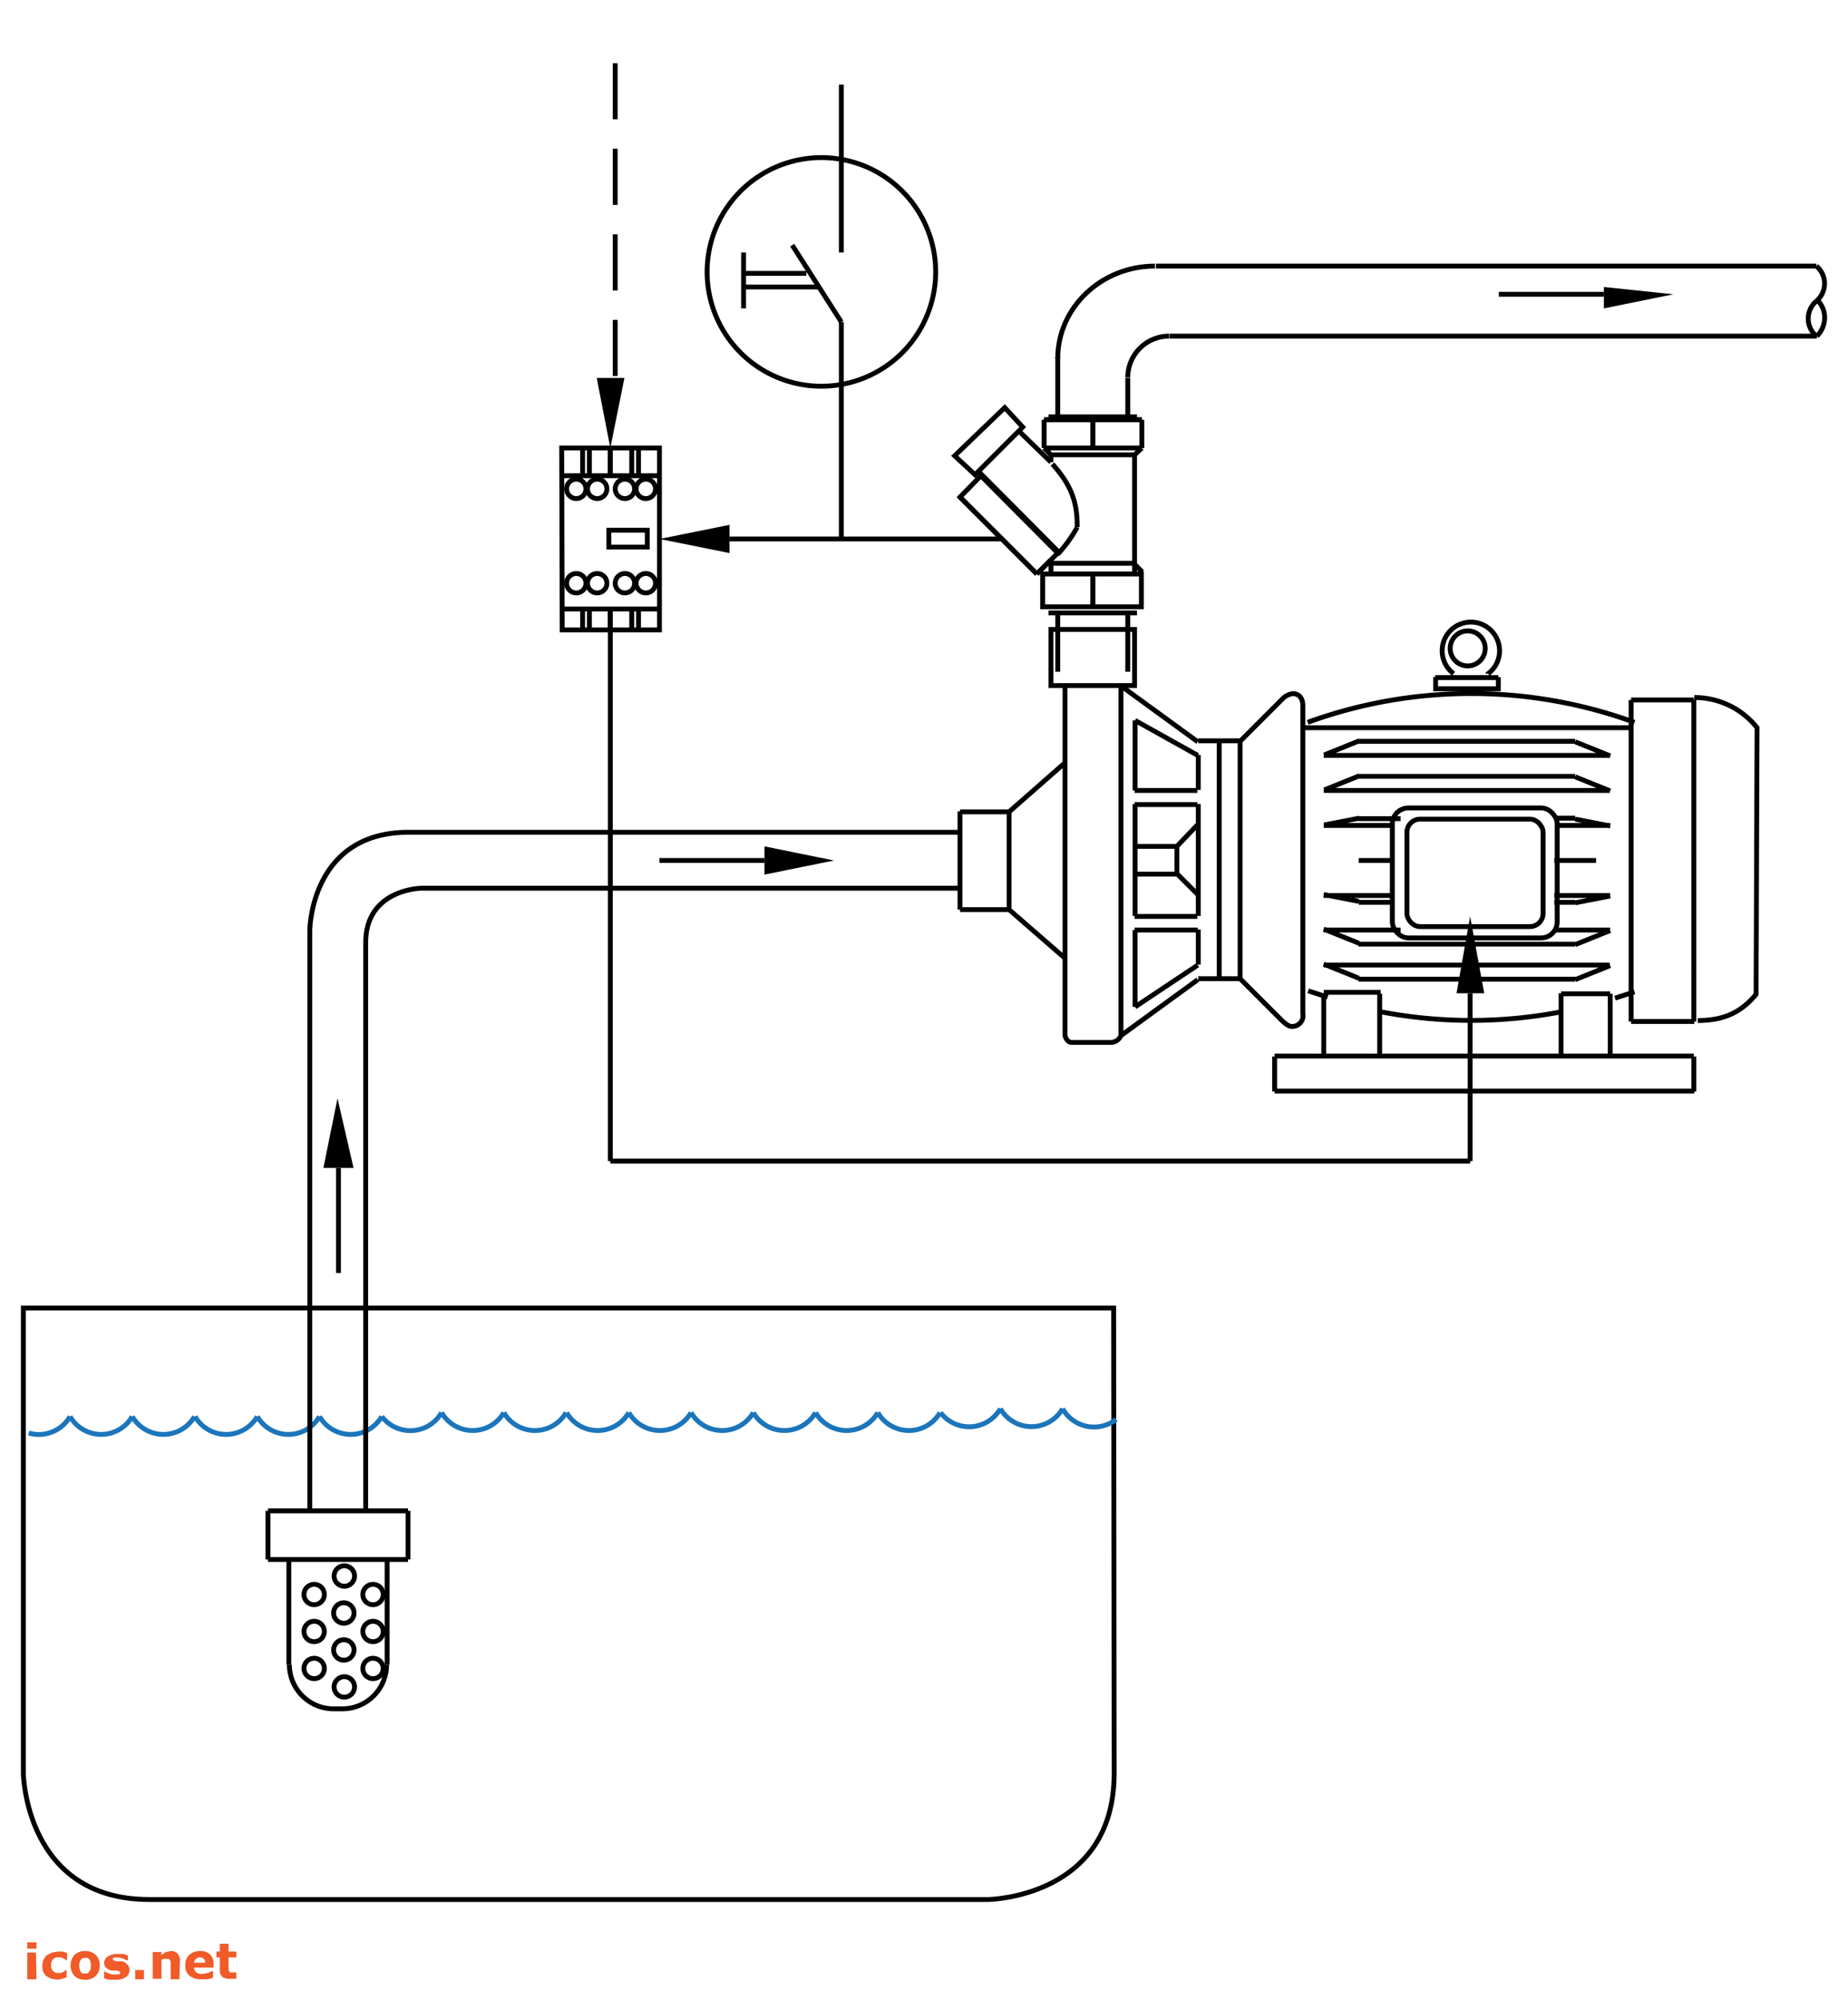<svg xmlns="http://www.w3.org/2000/svg" viewBox="0 0 380 411.2"><circle cx="128.5" cy="119.9" r="2" style="fill:none;stroke:#000;stroke-miterlimit:10"/><line x1="125.5" y1="125.2" x2="125.5" y2="129.5" style="fill:none;stroke:#000;stroke-miterlimit:10"/><line x1="125.5" y1="125.2" x2="125.5" y2="129.5" style="fill:none;stroke:#000;stroke-miterlimit:10"/><circle cx="132.8" cy="119.9" r="2" style="fill:none;stroke:#000;stroke-miterlimit:10"/><line x1="131.3" y1="125.2" x2="131.3" y2="129.5" style="fill:none;stroke:#000;stroke-miterlimit:10"/><line x1="129.9" y1="125.2" x2="129.9" y2="129.5" style="fill:none;stroke:#000;stroke-miterlimit:10"/><polygon points="135.6 92.1 135.6 129.5 115.6 129.5 115.5 92.1 135.6 92.1" style="fill:none;stroke:#000;stroke-miterlimit:10"/><circle cx="118.5" cy="100.5" r="2" style="fill:none;stroke:#000;stroke-miterlimit:10"/><line x1="121.2" y1="92.1" x2="121.2" y2="97.8" style="fill:none;stroke:#000;stroke-miterlimit:10"/><line x1="119.8" y1="92.1" x2="119.8" y2="97.8" style="fill:none;stroke:#000;stroke-miterlimit:10"/><circle cx="118.5" cy="119.9" r="2" style="fill:none;stroke:#000;stroke-miterlimit:10"/><line x1="119.8" y1="125.2" x2="119.8" y2="129.5" style="fill:none;stroke:#000;stroke-miterlimit:10"/><line x1="121.2" y1="125.2" x2="121.2" y2="129.5" style="fill:none;stroke:#000;stroke-miterlimit:10"/><line x1="115.6" y1="97.8" x2="135.6" y2="97.8" style="fill:none;stroke:#000;stroke-miterlimit:10"/><line x1="135.6" y1="125.2" x2="115.8" y2="125.2" style="fill:none;stroke:#000;stroke-miterlimit:10"/><circle cx="122.8" cy="119.9" r="2" style="fill:none;stroke:#000;stroke-miterlimit:10"/><circle cx="122.8" cy="100.5" r="2" style="fill:none;stroke:#000;stroke-miterlimit:10"/><line x1="150" y1="110.8" x2="206" y2="110.8" style="fill:none;stroke:#000;stroke-miterlimit:10"/><line x1="125.5" y1="238.7" x2="302.3" y2="238.7" style="fill:none;stroke:#000;stroke-miterlimit:10"/><polygon points="150 107.9 150 113.7 135.6 110.8 150 107.9"/><line x1="231.9" y1="85.4" x2="231.9" y2="77.7" style="fill:none;stroke:#000;stroke-miterlimit:10"/><line x1="234.8" y1="86.3" x2="233.3" y2="86.3" style="fill:none;stroke:#000;stroke-miterlimit:10"/><line x1="217.5" y1="85.4" x2="217.5" y2="73.4" style="fill:none;stroke:#000;stroke-miterlimit:10"/><line x1="214.7" y1="86.3" x2="216.1" y2="86.3" style="fill:none;stroke:#000;stroke-miterlimit:10"/><line x1="216.1" y1="86.3" x2="217.5" y2="86.3" style="fill:none;stroke:#000;stroke-miterlimit:10"/><path d="M240.4,69.1a8.5,8.5,0,0,0-8.5,8.5" style="fill:none;stroke:#000;stroke-miterlimit:10"/><path d="M237.5,54.7c-11,0-20,8.5-20,19" style="fill:none;stroke:#000;stroke-miterlimit:10"/><line x1="214.7" y1="86.3" x2="234.8" y2="86.3" style="fill:none;stroke:#000;stroke-miterlimit:10"/><line x1="217.5" y1="86.3" x2="233.3" y2="86.3" style="fill:none;stroke:#000;stroke-miterlimit:10"/><path d="M234.4,92.2a.3.3,0,0,0-.2.3" style="fill:none;stroke:#000;stroke-miterlimit:10"/><line x1="234.8" y1="92.1" x2="233.3" y2="93.5" style="fill:none;stroke:#000;stroke-miterlimit:10"/><line x1="231.9" y1="138.1" x2="231.9" y2="126.2" style="fill:none;stroke:#000;stroke-miterlimit:10"/><line x1="233.3" y1="118" x2="233.3" y2="93.5" style="fill:none;stroke:#000;stroke-miterlimit:10"/><path d="M221.5,108.4v-.4c0-4.7-1.2-8.3-5.1-12.6" style="fill:none;stroke:#000;stroke-miterlimit:10"/><line x1="214.7" y1="92.1" x2="216.1" y2="93.5" style="fill:none;stroke:#000;stroke-miterlimit:10"/><line x1="216.1" y1="95" x2="216.1" y2="93.5" style="fill:none;stroke:#000;stroke-miterlimit:10"/><polygon points="200.5 97.6 196.3 93.7 206.6 83.8 210.3 87.8 200.5 97.6" style="fill:none;stroke:#000;stroke-miterlimit:10"/><line x1="209.6" y1="88.7" x2="216.1" y2="95" style="fill:none;stroke:#000;stroke-miterlimit:10"/><line x1="216.1" y1="118" x2="216.1" y2="115.1" style="fill:none;stroke:#000;stroke-miterlimit:10"/><line x1="213.2" y1="118" x2="216.1" y2="115.1" style="fill:none;stroke:#000;stroke-miterlimit:10"/><line x1="217.5" y1="138.1" x2="217.5" y2="126.1" style="fill:none;stroke:#000;stroke-miterlimit:10"/><line x1="224.7" y1="118" x2="224.7" y2="125.2" style="fill:none;stroke:#000;stroke-miterlimit:10"/><line x1="224.7" y1="118" x2="224.7" y2="125.2" style="fill:none;stroke:#000;stroke-miterlimit:10"/><polyline points="213.2 118 197.4 102.2 201.7 97.8 217.5 113.7" style="fill:none;stroke:#000;stroke-miterlimit:10"/><line x1="213.2" y1="118" x2="197.4" y2="102.2" style="fill:none;stroke:#000;stroke-miterlimit:10"/><line x1="213.2" y1="118" x2="217.5" y2="113.7" style="fill:none;stroke:#000;stroke-miterlimit:10"/><line x1="214.7" y1="92.1" x2="234.8" y2="92.1" style="fill:none;stroke:#000;stroke-miterlimit:10"/><line x1="216.1" y1="93.5" x2="233.3" y2="93.5" style="fill:none;stroke:#000;stroke-miterlimit:10"/><line x1="224.7" y1="86.3" x2="224.7" y2="92.1" style="fill:none;stroke:#000;stroke-miterlimit:10"/><line x1="224.7" y1="86.3" x2="224.7" y2="92.1" style="fill:none;stroke:#000;stroke-miterlimit:10"/><line x1="234.8" y1="92.1" x2="234.8" y2="86.3" style="fill:none;stroke:#000;stroke-miterlimit:10"/><line x1="214.7" y1="92.1" x2="214.7" y2="86.3" style="fill:none;stroke:#000;stroke-miterlimit:10"/><circle cx="128.5" cy="100.5" r="2" style="fill:none;stroke:#000;stroke-miterlimit:10"/><line x1="125.5" y1="92.1" x2="125.5" y2="97.8" style="fill:none;stroke:#000;stroke-miterlimit:10"/><line x1="125.5" y1="92.1" x2="125.5" y2="97.8" style="fill:none;stroke:#000;stroke-miterlimit:10"/><circle cx="132.8" cy="100.5" r="2" style="fill:none;stroke:#000;stroke-miterlimit:10"/><line x1="131.3" y1="92.1" x2="131.3" y2="97.8" style="fill:none;stroke:#000;stroke-miterlimit:10"/><line x1="129.9" y1="92.1" x2="129.9" y2="97.8" style="fill:none;stroke:#000;stroke-miterlimit:10"/><polygon points="329.8 63.4 329.8 59 344.1 60.5 329.8 63.4"/><path d="M373.6,69.1a5.4,5.4,0,0,0,1.6-4,5.1,5.1,0,0,0-1.6-3.5" style="fill:none;stroke:#000;stroke-miterlimit:10"/><line x1="329.8" y1="60.5" x2="308.2" y2="60.5" style="fill:none;stroke:#000;stroke-miterlimit:10"/><line x1="240.5" y1="69.1" x2="373.6" y2="69.1" style="fill:none;stroke:#000;stroke-miterlimit:10"/><line x1="237.7" y1="54.7" x2="373.5" y2="54.7" style="fill:none;stroke:#000;stroke-miterlimit:10"/><path d="M373.5,54.7a4.7,4.7,0,0,1,0,7.2" style="fill:none;stroke:#000;stroke-miterlimit:10"/><path d="M373.5,61.9a4.7,4.7,0,0,0,0,7.2" style="fill:none;stroke:#000;stroke-miterlimit:10"/><line x1="173" y1="110.8" x2="173" y2="66.2" style="fill:none;stroke:#000;stroke-miterlimit:10"/><line x1="173" y1="51.9" x2="173" y2="17.4" style="fill:none;stroke:#000;stroke-miterlimit:10"/><line x1="162.9" y1="50.4" x2="173" y2="66.2" style="fill:none;stroke:#000;stroke-miterlimit:10"/><line x1="152.9" y1="56.2" x2="165.8" y2="56.2" style="fill:none;stroke:#000;stroke-miterlimit:10"/><line x1="152.9" y1="59" x2="168.7" y2="59" style="fill:none;stroke:#000;stroke-miterlimit:10"/><line x1="152.9" y1="51.9" x2="152.9" y2="63.4" style="fill:none;stroke:#000;stroke-miterlimit:10"/><path d="M229,268.9H4.8v95.7s.4,25.9,25.9,25.9H203.2s25.9-.3,25.9-25.9Z" style="fill:none;stroke:#000;stroke-miterlimit:10"/><path d="M14.4,291.2a7.4,7.4,0,0,0,12.8,0" style="fill:none;stroke:#1b75bb;stroke-miterlimit:10"/><path d="M5.9,294.6a7.4,7.4,0,0,0,8.5-3.4" style="fill:none;stroke:#1b75bb;stroke-miterlimit:10"/><path d="M167.7,290.4a7.4,7.4,0,0,0,12.8,0" style="fill:none;stroke:#1b75bb;stroke-miterlimit:10"/><path d="M90.8,290.4a7.4,7.4,0,0,0,12.8,0" style="fill:none;stroke:#1b75bb;stroke-miterlimit:10"/><path d="M52.9,291.2a7.4,7.4,0,0,0,12.8,0" style="fill:none;stroke:#1b75bb;stroke-miterlimit:10"/><path d="M27.2,291.2a7.4,7.4,0,0,0,12.8,0" style="fill:none;stroke:#1b75bb;stroke-miterlimit:10"/><path d="M40.1,291.2a7.4,7.4,0,0,0,12.8,0" style="fill:none;stroke:#1b75bb;stroke-miterlimit:10"/><path d="M65.7,291.2a7.4,7.4,0,0,0,12.8,0" style="fill:none;stroke:#1b75bb;stroke-miterlimit:10"/><path d="M78.5,291.2a7.4,7.4,0,0,0,12.3-.8" style="fill:none;stroke:#1b75bb;stroke-miterlimit:10"/><path d="M129.3,290.4a7.4,7.4,0,0,0,12.8,0" style="fill:none;stroke:#1b75bb;stroke-miterlimit:10"/><path d="M103.6,290.4a7.4,7.4,0,0,0,12.8,0" style="fill:none;stroke:#1b75bb;stroke-miterlimit:10"/><path d="M116.5,290.4a7.4,7.4,0,0,0,12.8,0" style="fill:none;stroke:#1b75bb;stroke-miterlimit:10"/><path d="M142.1,290.4a7.4,7.4,0,0,0,12.8,0" style="fill:none;stroke:#1b75bb;stroke-miterlimit:10"/><path d="M154.9,290.4a7.4,7.4,0,0,0,12.8,0" style="fill:none;stroke:#1b75bb;stroke-miterlimit:10"/><path d="M205.7,289.6a7.4,7.4,0,0,0,12.8,0" style="fill:none;stroke:#1b75bb;stroke-miterlimit:10"/><path d="M180.5,290.4a7.4,7.4,0,0,0,12.8,0" style="fill:none;stroke:#1b75bb;stroke-miterlimit:10"/><path d="M193.4,290.4a7.4,7.4,0,0,0,12.3-.8" style="fill:none;stroke:#1b75bb;stroke-miterlimit:10"/><path d="M218.5,289.6a7.4,7.4,0,0,0,11,2.2" style="fill:none;stroke:#1b75bb;stroke-miterlimit:10"/><line x1="55.1" y1="310.6" x2="83.9" y2="310.6" style="fill:none;stroke:#000;stroke-miterlimit:10"/><line x1="55.1" y1="320.6" x2="83.9" y2="320.6" style="fill:none;stroke:#000;stroke-miterlimit:10"/><line x1="59.4" y1="320.6" x2="59.4" y2="342.2" style="fill:none;stroke:#000;stroke-miterlimit:10"/><line x1="79.6" y1="320.6" x2="79.6" y2="342.2" style="fill:none;stroke:#000;stroke-miterlimit:10"/><line x1="55.1" y1="310.6" x2="55.1" y2="320.6" style="fill:none;stroke:#000;stroke-miterlimit:10"/><line x1="83.9" y1="310.6" x2="83.9" y2="320.6" style="fill:none;stroke:#000;stroke-miterlimit:10"/><path d="M59.5,342.2a9.1,9.1,0,0,0,9.1,9.1h1.8a9.1,9.1,0,0,0,9.1-9.1" style="fill:none;stroke:#000;stroke-miterlimit:10"/><path d="M68.7,324a2.1,2.1,0,1,0,2.1-2.1A2.1,2.1,0,0,0,68.7,324Z" style="fill:none;stroke:#000;stroke-miterlimit:10"/><circle cx="76.7" cy="327.8" r="2.1" style="fill:none;stroke:#000;stroke-miterlimit:10"/><circle cx="64.6" cy="327.8" r="2.1" style="fill:none;stroke:#000;stroke-miterlimit:10"/><path d="M68.6,331.6a2.1,2.1,0,1,0,2.1-2.1A2.1,2.1,0,0,0,68.6,331.6Z" style="fill:none;stroke:#000;stroke-miterlimit:10"/><circle cx="76.7" cy="335.4" r="2.1" style="fill:none;stroke:#000;stroke-miterlimit:10"/><circle cx="64.6" cy="335.4" r="2.1" style="fill:none;stroke:#000;stroke-miterlimit:10"/><path d="M68.6,339.2a2.1,2.1,0,1,0,2.1-2.1A2.1,2.1,0,0,0,68.6,339.2Z" style="fill:none;stroke:#000;stroke-miterlimit:10"/><circle cx="76.7" cy="343" r="2.1" style="fill:none;stroke:#000;stroke-miterlimit:10"/><path d="M68.7,346.8a2.1,2.1,0,1,0,2.1-2.1A2.1,2.1,0,0,0,68.7,346.8Z" style="fill:none;stroke:#000;stroke-miterlimit:10"/><circle cx="64.6" cy="343" r="2.1" style="fill:none;stroke:#000;stroke-miterlimit:10"/><line x1="125.5" y1="129.5" x2="125.5" y2="238.7" style="fill:none;stroke:#000;stroke-miterlimit:10"/><path d="M192.4,55.9a23.5,23.5,0,1,0-23.5,23.5A23.5,23.5,0,0,0,192.4,55.9Z" style="fill:none;stroke:#000;stroke-miterlimit:10"/><line x1="126.5" y1="77.3" x2="126.5" y2="13" style="fill:none;stroke:#000;stroke-miterlimit:10;stroke-dasharray:11.541,6.049"/><polygon points="122.7 77.7 128.4 77.7 125.5 92.1 122.7 77.7"/><path d="M288,168.3h-8.6m7.2,1.4H272.2m14.4,7.2h-7.2m7.2,7.2H272.2m14.4,1.4h-7.2m8.6,5.7H272.2m-74.7-20.1H84c-20.2,0-20.3,20.2-20.3,20.2V310.6M197.4,182.6H86.7s-11.5.1-11.5,11.2V310.6M197.4,166.8V187M219,156.8l-11.5,10.1M219,197,207.5,187m0-20.1V187M242,174v5.7m0,0h-8.6M242,174h-8.6m0,17.2v15.8m0-41.7v23m0-40.2v14.4m21.6-10.1,8.6-8.6a3.7,3.7,0,0,1,2.2-1.2c2.3,0,2.1,2.6,2.1,2.6v63.2a2.2,2.2,0,0,1-2.4,2.6c-.7,0-1.9-1.2-1.9-1.2l-8.6-8.6m-8.6-46v7.2m8.6-10.1h-8.6m0,38.8v7.2m8.6,2.9h-8.6m4.3-48.9v48.9m4.3-48.9v48.9m-8.6-35.9v23m33.1-20.1-7.2,1.4m7.2-10.1-7.2,2.9m7.2-10.1-7.2,2.9m-3.3,48.5,4,1.3m10.9-1H272.2m7.2-2.9-7.2-2.9m7.2-4.3-7.2-2.9m7.2-5.7-7.2-1.4m-25.9,0-4.3-4.3m4.3-10.1L242,174m-8.6-25.9,12.9,7.2m-12.9,51.7,12.9-8.6m0-7.2H233.3m12.9-28.7H233.3m12.9,25.9H233.3m12.9-23H233.3M230.5,141l15.8,11.5M230.5,141v71.9a2.3,2.3,0,0,1-2,1.4h-8.1c-1.1,0-1.4-1.4-1.4-1.4V141m43.1,76.2v7.2m-31.6-11.5,15.8-11.5m37.4,2.9v12.9m-11.5-12.9v12.9m23-78v2.9m12.9-2.9v2.9m-2.1-3.6a5.9,5.9,0,1,0-7.1,0m9.2.8H295.1m12.9,2.3H295.1m10.3-8.3a3.6,3.6,0,1,0-3.6,3.6A3.6,3.6,0,0,0,305.4,133.2Zm42.9,10.6H335.4m13-.5a16.4,16.4,0,0,1,12.9,6.2l-.2,54.8c-3.2,3.9-6.9,5.4-12,5.4m-17-4.6,4-1.3m12.3,6.1H335.4m0-66.1V210m12.9-66.1V210m-24.4-8.6,7.2-2.9m-7.2-4.3,7.2-2.9m-7.2-5.7,7.2-1.4m-7.2-15.8,7.2,1.4m-7.2-10.1,7.2,2.9m-7.2-10.1,7.2,2.9m0,48.9H321m27.3,12.9v7.2m-17.2-20.1v12.9M321,204.2v12.9M283.9,208a98.4,98.4,0,0,0,37.2,0m27.3,16.3H262.1m86.2-7.2H262.1m61.8-48.9h-3.9m3.9,17.3h-4.3m4.3,8.6H279.3m44.6-34.5H279.3m44.6-7.2H279.3m44.6,48.9H279.3m51.7-2.9H272.2m58.9-43.1H272.2m58.9,35.9H319.7m11.3-28.7H272.2m58.9,21.6H319.6m11.5-14.4H319.9m8.3,7.2h-8.6m16.5-28.4a98.3,98.3,0,0,0-67.2,0m66.6,1.1H267.8M207.5,187H197.4m10.1-20.1H197.4" style="fill:none;stroke:#000;stroke-miterlimit:10"/><polygon points="305.2 204.2 299.5 204.2 302.3 188.4 305.2 204.2"/><path d="M157.2,176.9H135.6m166.7,27.3v34.5" style="fill:none;stroke:#000;stroke-miterlimit:10"/><polygon points="157.2 179.8 157.2 174 171.5 176.9 157.2 179.8"/><line x1="69.6" y1="240.1" x2="69.6" y2="261.7" style="fill:none;stroke:#000;stroke-miterlimit:10"/><polygon points="72.7 240.1 66.5 240.1 69.4 225.8 72.7 240.1"/><rect x="289.3" y="168.4" width="28" height="22.09" rx="2.7" ry="2.7" style="fill:none;stroke:#000;stroke-miterlimit:10"/><rect x="286.3" y="166.1" width="33.9" height="26.72" rx="3.3" ry="3.3" style="fill:none;stroke:#000;stroke-miterlimit:10"/><rect x="216.1" y="129.4" width="17.2" height="11.54" style="fill:none;stroke:#000;stroke-miterlimit:10"/><polyline points="216.3 115.8 233.1 115.8 234.9 117.6" style="fill:none;stroke:#000;stroke-miterlimit:10"/><rect x="214.4" y="118" width="20.3" height="6.74" style="fill:none;stroke:#000;stroke-miterlimit:10"/><rect x="125.2" y="109" width="7.9" height="3.47" style="fill:none;stroke:#000;stroke-miterlimit:10"/><path d="M201.2,96.9l16.6,16.7a27.9,27.9,0,0,0,3.7-5.2" style="fill:none;stroke:#000;stroke-miterlimit:10"/><line x1="215.6" y1="126" x2="233.8" y2="126" style="fill:none;stroke:#000;stroke-miterlimit:10"/><line x1="215.6" y1="85.7" x2="233.8" y2="85.7" style="fill:none;stroke:#000;stroke-miterlimit:10"/><path d="M7.5,400.6H5.6v-1.3H7.5Zm0,6.3H5.6v-5.5H7.4Z" style="fill:#f15a29"/><path d="M11.9,407l-1.3-.2-1-.5a2.4,2.4,0,0,1-.7-.9,3.1,3.1,0,0,1-.2-1.3,3.2,3.2,0,0,1,.3-1.3,2.5,2.5,0,0,1,.7-.9l1-.5,1.2-.2h1l.9.3v1.5h-.2l-.2-.2-.4-.2-.4-.2h-.6a1.3,1.3,0,0,0-1.1.4,1.8,1.8,0,0,0-.4,1.2,1.7,1.7,0,0,0,.4,1.2,1.4,1.4,0,0,0,1.1.4h.6l.4-.2.3-.2.2-.2h.2v1.5l-.9.3Z" style="fill:#f15a29"/><path d="M20.5,404.1a2.9,2.9,0,0,1-.8,2.1,3,3,0,0,1-2.2.8,3,3,0,0,1-2.2-.8,3.3,3.3,0,0,1,0-4.3,3,3,0,0,1,2.2-.8,3,3,0,0,1,2.2.8A2.9,2.9,0,0,1,20.5,404.1Zm-2.2,1.3.3-.5a3.1,3.1,0,0,0,.1-.8,3.2,3.2,0,0,0-.1-.8l-.2-.5-.4-.3h-.9l-.4.3-.3.5a3.1,3.1,0,0,0-.1.8,3.2,3.2,0,0,0,.1.8l.2.5.4.3h1Z" style="fill:#f15a29"/><path d="M26.6,405.1a1.6,1.6,0,0,1-.8,1.4,3.6,3.6,0,0,1-2.1.5H22.4l-1-.3v-1.4h.2l.3.2.5.2.6.2h1.5a.4.4,0,0,0,.2-.3.3.3,0,0,0-.1-.3l-.6-.2H22.9a2.2,2.2,0,0,1-1.1-.6,1.5,1.5,0,0,1-.4-1,1.6,1.6,0,0,1,.8-1.3,3.5,3.5,0,0,1,2-.5h1.2l.9.3V403h-.2l-.9-.4-1-.2h-.7q-.3.1-.3.3a.4.4,0,0,0,.1.3l.6.2h1.2a2,2,0,0,1,1,.6A1.4,1.4,0,0,1,26.6,405.1Z" style="fill:#f15a29"/><path d="M29.6,406.9H27.8V405h1.8Z" style="fill:#f15a29"/><path d="M36.9,406.9H35.1v-2.7a6.5,6.5,0,0,0,0-.7,1.4,1.4,0,0,0-.1-.5l-.3-.3h-1l-.5.2v3.9H31.4v-5.5h1.8v.6l.9-.6,1-.2a1.8,1.8,0,0,1,1.4.5,2.1,2.1,0,0,1,.5,1.5Z" style="fill:#f15a29"/><path d="M43.9,404.5h-4a1.3,1.3,0,0,0,.5,1,2.2,2.2,0,0,0,1.3.3l1.1-.2.8-.4h.2v1.4l-1.1.3H41.5a3.8,3.8,0,0,1-2.5-.7,2.6,2.6,0,0,1-.9-2.1,2.8,2.8,0,0,1,.8-2.2,3.2,3.2,0,0,1,2.3-.8,2.7,2.7,0,0,1,2,.7,2.6,2.6,0,0,1,.7,1.9Zm-1.7-1a1.2,1.2,0,0,0-.3-.8,1.1,1.1,0,0,0-.8-.3,1.3,1.3,0,0,0-.8.3,1.1,1.1,0,0,0-.4.8Z" style="fill:#f15a29"/><path d="M48.6,406.8H47.2a2.4,2.4,0,0,1-1.5-.4,1.8,1.8,0,0,1-.5-1.4v-2.6h-.7v-1.2h.7v-1.6H47v1.6h1.6v1.2H47v1.9c0,.2,0,.4,0,.5a1,1,0,0,0,.1.4l.2.3h1.3Z" style="fill:#f15a29"/></svg>